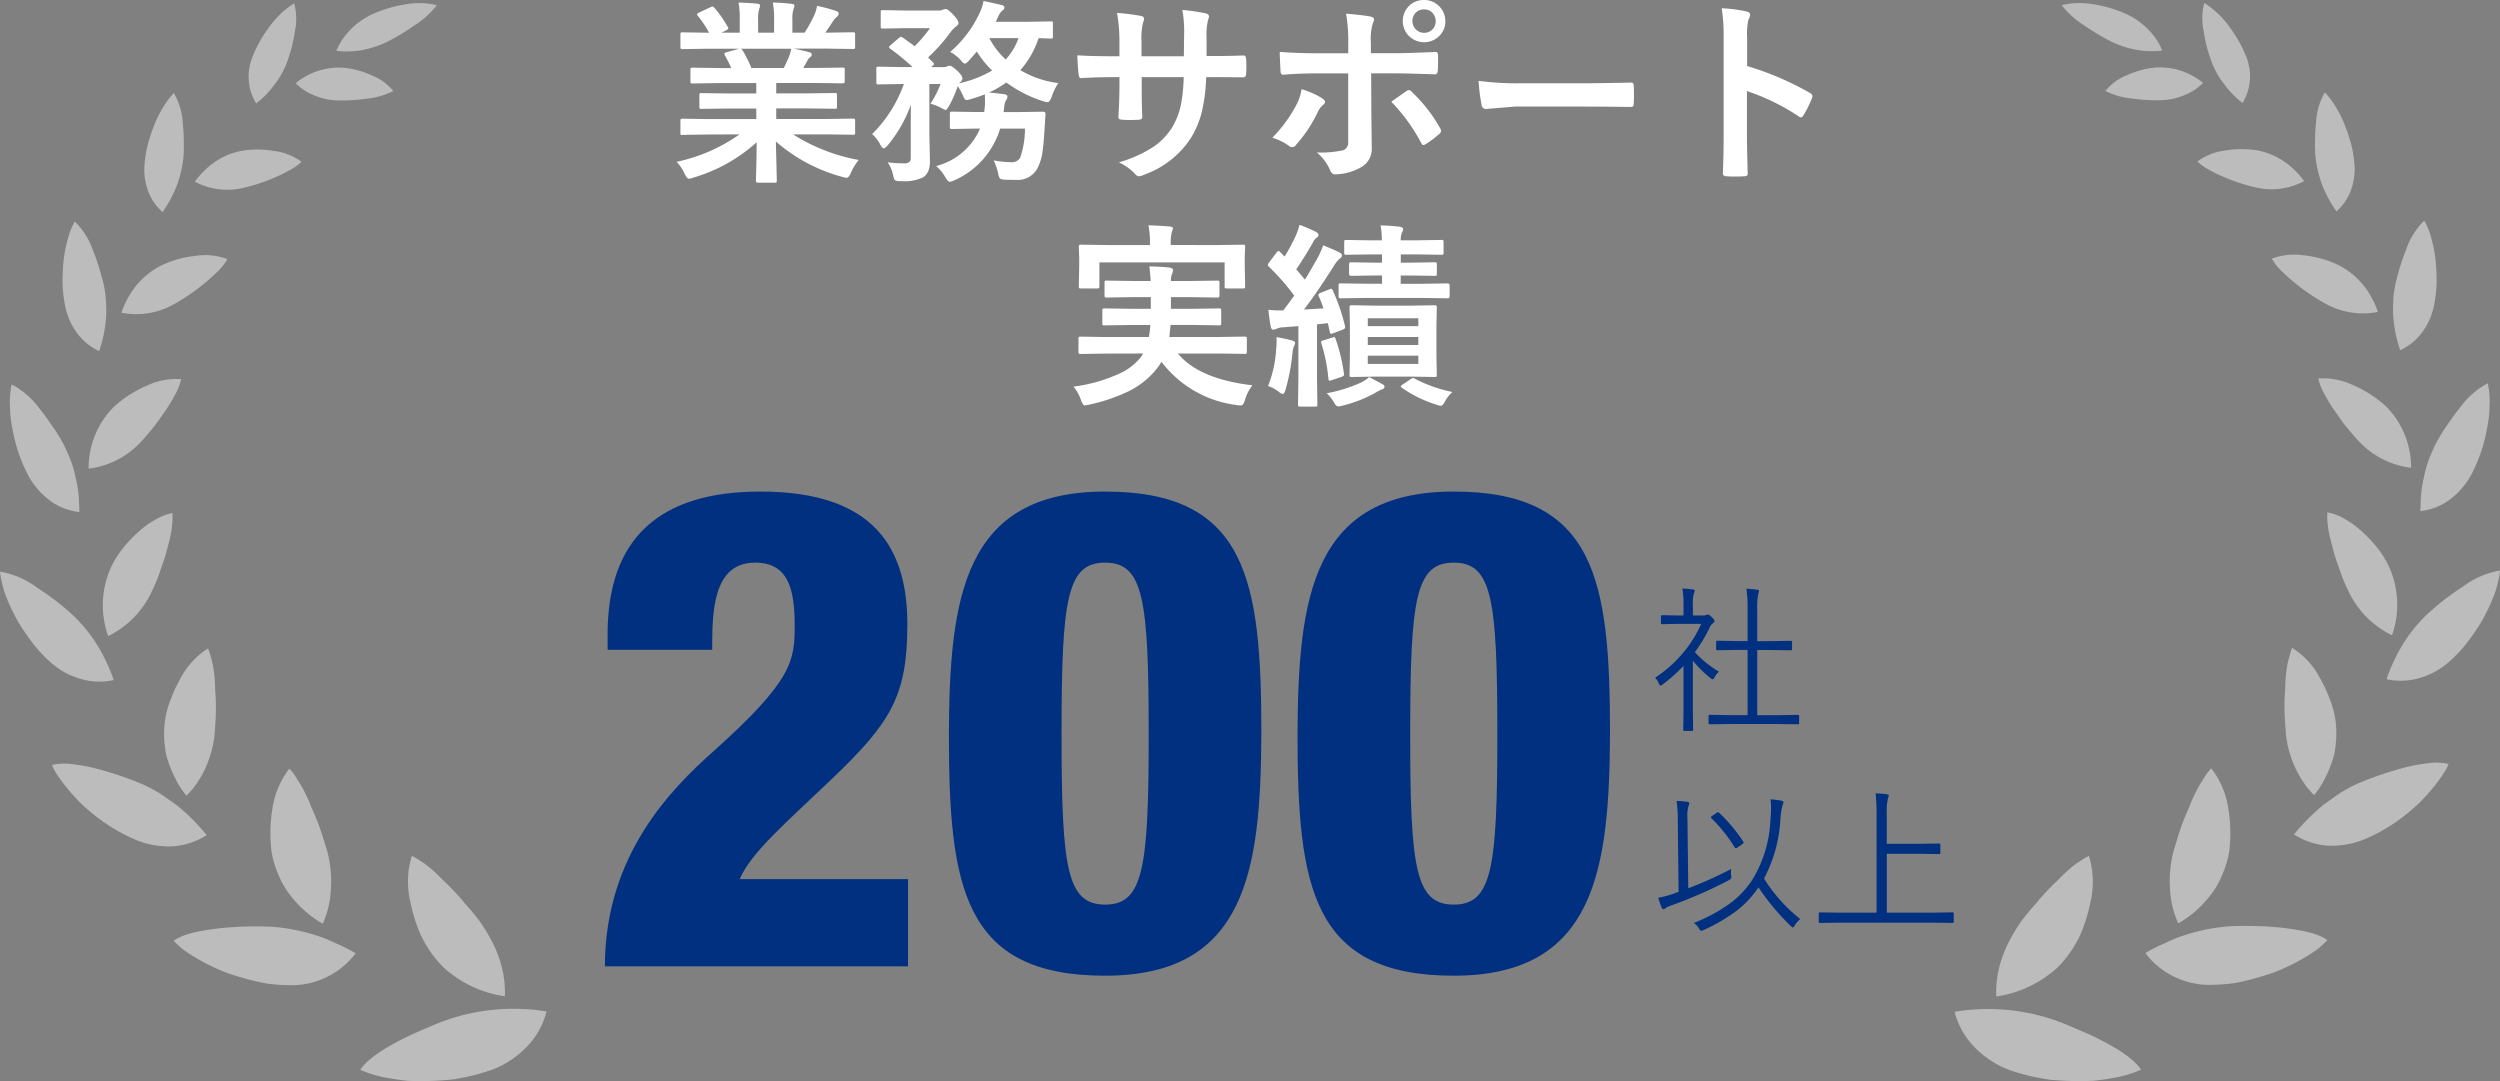 <svg xmlns="http://www.w3.org/2000/svg" xmlns:xlink="http://www.w3.org/1999/xlink" width="281.495" height="121.73" viewBox="0 0 281.495 121.73">
  <rect x="0" y="0" width="281.495" height="121.73" fill="#808080" stroke="none"/>
  <defs>
    <clipPath id="clip-path">
      <rect id="長方形_97" data-name="長方形 97" width="61.542" height="121.374" fill="none"/>
    </clipPath>
    <clipPath id="clip-path-2">
      <rect id="長方形_98" data-name="長方形 98" width="61.41" height="121.388" fill="none"/>
    </clipPath>
  </defs>
  <g id="業務サポート実績" transform="translate(0 0.342)">
    <g id="グループ_389" data-name="グループ 389" transform="translate(0 0.014)" opacity="0.47">
      <g id="グループ_388" data-name="グループ 388">
        <g id="グループ_387" data-name="グループ 387" clip-path="url(#clip-path)">
          <path id="パス_74" data-name="パス 74" d="M464.068,528.378a8.593,8.593,0,0,1,3.523.1,9.735,9.735,0,0,1-2.576,2.313,23.531,23.531,0,0,1-3.169,1.89,11.53,11.53,0,0,1-2.8.879,10.2,10.2,0,0,1-2.761.062,7.057,7.057,0,0,1,1.543-2.344,8.121,8.121,0,0,1,2.521-1.793,14.368,14.368,0,0,1,3.724-1.1" transform="translate(-418.407 -528.25)" fill="#fff"/>
          <path id="パス_75" data-name="パス 75" d="M449.678,534.434a5.814,5.814,0,0,0,.468,5.1,9.995,9.995,0,0,0,2.06-2.116,9.309,9.309,0,0,0,1.445-2.6,16.585,16.585,0,0,0,.86-3.421,6.7,6.7,0,0,0-.083-3.139,10.135,10.135,0,0,0-2.868,2.749,14.712,14.712,0,0,0-1.882,3.423" transform="translate(-421.304 -528.244)" fill="#fff"/>
          <path id="パス_76" data-name="パス 76" d="M460.983,536.882a8.545,8.545,0,0,0,3.056-.861,5.846,5.846,0,0,0-2.419-1.761,9.789,9.789,0,0,0-3.216-.868,7.621,7.621,0,0,0-5.362,1.748,6.131,6.131,0,0,0,2.024,1.343,7.432,7.432,0,0,0,2.573.588,19.075,19.075,0,0,0,3.343-.19" transform="translate(-419.752 -526.123)" fill="#fff"/>
          <path id="パス_77" data-name="パス 77" d="M441.025,543.478a6.771,6.771,0,0,0,.46,3.091,5.836,5.836,0,0,0,1.571,2.232,14.021,14.021,0,0,0,1.568-2.882,10.759,10.759,0,0,0,.488-1.584,10.951,10.951,0,0,0,.29-1.629,15.582,15.582,0,0,0,.048-1.88c-.007-.669-.042-1.369-.119-2.054a7.494,7.494,0,0,0-1-3.372,8.676,8.676,0,0,0-1.251,1.67c-.2.329-.386.674-.568,1.031s-.327.745-.474,1.124a18.666,18.666,0,0,0-.715,2.255,14.134,14.134,0,0,0-.3,2" transform="translate(-424.754 -525.279)" fill="#fff"/>
          <path id="パス_78" data-name="パス 78" d="M454.029,543.041a17.538,17.538,0,0,0,1.7-.836,5.54,5.54,0,0,0,1.3-.935,6.609,6.609,0,0,0-3.1-1.22,11.064,11.064,0,0,0-3.689,0,7.845,7.845,0,0,0-2.926,1.217,9.43,9.43,0,0,0-2.29,2.246,7.742,7.742,0,0,0,5.5.688,21.442,21.442,0,0,0,3.513-1.161" transform="translate(-423.085 -523.412)" fill="#fff"/>
          <path id="パス_79" data-name="パス 79" d="M434.814,555.232a7.482,7.482,0,0,0,1.454,3.127,6.363,6.363,0,0,0,2.358,1.854,15.075,15.075,0,0,0,.747-3.531,11.712,11.712,0,0,0,.024-1.824,11.274,11.274,0,0,0-.2-1.813c-.109-.6-.312-1.3-.515-2a22.151,22.151,0,0,0-.753-2.147,8.354,8.354,0,0,0-2.05-3.274,8.086,8.086,0,0,0-.841,2.159,14.5,14.5,0,0,0-.459,2.616,21.73,21.73,0,0,0-.065,2.623,15.543,15.543,0,0,0,.3,2.215" transform="translate(-427.454 -521.034)" fill="#fff"/>
          <path id="パス_80" data-name="パス 80" d="M448.51,551.489c.552-.453,1.066-.927,1.534-1.377a6.328,6.328,0,0,0,1.066-1.373,7.128,7.128,0,0,0-3.631-.361,11.683,11.683,0,0,0-3.892,1.117,8.7,8.7,0,0,0-3.691,3.656,9.123,9.123,0,0,0-.713,1.622,8.641,8.641,0,0,0,5.994-1,23.959,23.959,0,0,0,3.333-2.282" transform="translate(-425.51 -519.918)" fill="#fff"/>
          <path id="パス_81" data-name="パス 81" d="M432.487,569.036a8.741,8.741,0,0,0,2.553,2.784,6.943,6.943,0,0,0,3.093,1.13c0-.327-.013-.654-.034-.982s-.027-.657-.058-.985a14.151,14.151,0,0,0-.336-1.95,12.7,12.7,0,0,0-.548-1.9c-.116-.314-.245-.623-.388-.929s-.271-.606-.426-.9a18.894,18.894,0,0,0-1.18-1.928c-.47-.675-.943-1.36-1.472-2.007a9.127,9.127,0,0,0-3.183-2.787,9.73,9.73,0,0,0-.191,2.549c.017.468.039.949.106,1.439s.158.98.259,1.468a16.846,16.846,0,0,0,.8,2.781,15.962,15.962,0,0,0,1.009,2.222" transform="translate(-429.195 -515.651)" fill="#fff"/>
          <path id="パス_82" data-name="パス 82" d="M443.108,564.505c.232-.259.468-.541.7-.834.475-.585.894-1.226,1.356-1.861a18.134,18.134,0,0,0,1.148-1.9,6.265,6.265,0,0,0,.681-1.74,7.843,7.843,0,0,0-3.908.753,13.148,13.148,0,0,0-3.7,2.395,9.761,9.761,0,0,0-2.813,6.935,9.631,9.631,0,0,0,5.891-3.025c.211-.217.422-.461.644-.725" transform="translate(-426.594 -515.837)" fill="#fff"/>
          <path id="パス_83" data-name="パス 83" d="M435.166,583.631a9.248,9.248,0,0,0,1.758,1.246,8.93,8.93,0,0,0,1.849.722,7.483,7.483,0,0,0,3.558.079,20.032,20.032,0,0,0-1.812-3.867,17.086,17.086,0,0,0-2.709-3.363c-.55-.5-1.163-1.043-1.861-1.584s-1.462-1.08-2.225-1.57a9.625,9.625,0,0,0-4.2-1.82,11.973,11.973,0,0,0,.653,2.722,23.993,23.993,0,0,0,1.369,2.893,26.2,26.2,0,0,0,1.788,2.6,14.8,14.8,0,0,0,1.834,1.939" transform="translate(-429.523 -509.462)" fill="#fff"/>
          <path id="パス_84" data-name="パス 84" d="M444.117,575.464c.248-.751.559-1.563.764-2.354s.433-1.583.542-2.313a9.105,9.105,0,0,0,.119-1.987,6,6,0,0,0-1.852.7,10.213,10.213,0,0,0-.985.617c-.317.231-.633.484-.941.757a15.451,15.451,0,0,0-1.731,1.8,11.625,11.625,0,0,0-1.247,1.9,10.338,10.338,0,0,0-.484,8.085,10.507,10.507,0,0,0,4.971-5.154,17.833,17.833,0,0,0,.844-2.051" transform="translate(-426.123 -511.4)" fill="#fff"/>
          <path id="パス_85" data-name="パス 85" d="M443.075,597.32a9.671,9.671,0,0,0,4.352.722,8.121,8.121,0,0,0,3.65-1.246,22.632,22.632,0,0,0-3.24-3.264q-.457-.359-.945-.682c-.323-.221-.623-.45-.951-.657a14.78,14.78,0,0,0-2.059-1.113,38.041,38.041,0,0,0-5.27-1.789,19.014,19.014,0,0,0-2.753-.494,6.009,6.009,0,0,0-2.2.1c.088.207.184.42.3.633s.256.421.4.633c.286.426.61.859.962,1.294s.735.863,1.135,1.285a11.531,11.531,0,0,0,1.283,1.212,19.884,19.884,0,0,0,5.34,3.362" transform="translate(-427.805 -503.116)" fill="#fff"/>
          <path id="パス_86" data-name="パス 86" d="M448.406,586.772a23.455,23.455,0,0,0-.085-2.619,16.179,16.179,0,0,0-.222-2.534,8.824,8.824,0,0,0-.265-1.087,6.18,6.18,0,0,0-.306-.951,8.8,8.8,0,0,0-3.127,3.412,16.265,16.265,0,0,0-1.12,2.433,10.423,10.423,0,0,0-.617,2.377,11.064,11.064,0,0,0-.058,2.2q.04.556.13,1.111A5.72,5.72,0,0,0,443,592.2a14.2,14.2,0,0,0,.865,2.071,8.768,8.768,0,0,0,1.231,1.89,9.306,9.306,0,0,0,1.2-1.44,12.376,12.376,0,0,0,.939-1.684,12.076,12.076,0,0,0,1.039-3.9c.044-.675.116-1.508.136-2.37" transform="translate(-424.1 -506.924)" fill="#fff"/>
          <path id="パス_87" data-name="パス 87" d="M456.017,608.3a9.094,9.094,0,0,0,7.819-3.581,19.283,19.283,0,0,0-2.2-1.108,16.612,16.612,0,0,0-2.29-.92,21.778,21.778,0,0,0-4.9-.957,40.4,40.4,0,0,0-5.977.169c-2.116.261-4.04.609-5.127,1.411a11.5,11.5,0,0,0,1.158,1.052c.453.321.947.637,1.469.941a21.928,21.928,0,0,0,3.39,1.624,31.594,31.594,0,0,0,3.561,1.015c.282.062.559.117.828.168s.549.071.812.1c.525.052,1.015.082,1.461.089" transform="translate(-423.784 -497.737)" fill="#fff"/>
          <path id="パス_88" data-name="パス 88" d="M457.059,597.241c-.121-.413-.256-.842-.408-1.274-.294-.872-.675-1.727-1.042-2.586a16.537,16.537,0,0,0-1.162-2.412q-.161-.266-.327-.51c-.1-.173-.2-.338-.3-.494a5.444,5.444,0,0,0-.655-.819,9.663,9.663,0,0,0-1.916,4.585,16.806,16.806,0,0,0-.212,2.836c0,.471.027.934.067,1.379a7.425,7.425,0,0,0,.2,1.24,11.731,11.731,0,0,0,.773,2.219,9.176,9.176,0,0,0,1.234,2.042,12.122,12.122,0,0,0,3.619,3.155,10.677,10.677,0,0,0,.917-3.928,13.236,13.236,0,0,0-.432-4.3c-.094-.36-.222-.726-.347-1.134" transform="translate(-420.588 -502.951)" fill="#fff"/>
          <path id="パス_89" data-name="パス 89" d="M472.83,615.181a9.943,9.943,0,0,0,2.406-1.225,10.429,10.429,0,0,0,1.851-1.585,8.82,8.82,0,0,0,2.072-3.823,23.177,23.177,0,0,0-10.494.715,27.357,27.357,0,0,0-2.849,1.088c-1.011.429-2.045.871-3.046,1.387-1.993,1.019-3.829,2.208-4.59,3.386a13.657,13.657,0,0,0,3.417.971c.64.11,1.3.2,1.975.266.684.03,1.377.038,2.064.025s1.369-.047,2.03-.1c.331-.026.657-.057.977-.091s.641-.108.951-.166a22.753,22.753,0,0,0,3.237-.851" transform="translate(-417.618 -495.017)" fill="#fff"/>
          <path id="パス_90" data-name="パス 90" d="M468.431,601.493a27.736,27.736,0,0,0-2-2.194q-.261-.255-.527-.5l-.51-.516q-.511-.5-1.022-.918a9.188,9.188,0,0,0-1.013-.723,7.348,7.348,0,0,0-.951-.563,9.974,9.974,0,0,0-.15,5.265,18.165,18.165,0,0,0,.861,2.933,9.768,9.768,0,0,0,.606,1.321c.218.407.447.79.679,1.137a12.763,12.763,0,0,0,1.615,1.948,13.19,13.19,0,0,0,2.038,1.5,12.724,12.724,0,0,0,4.83,1.708,11.875,11.875,0,0,0-.65-4.3,13.145,13.145,0,0,0-.9-2.05,18.551,18.551,0,0,0-1.221-2,22.086,22.086,0,0,0-1.687-2.047" transform="translate(-416.038 -500.07)" fill="#fff"/>
        </g>
      </g>
    </g>
    <g id="グループ_392" data-name="グループ 392" transform="translate(220.084 0)" opacity="0.47">
      <g id="グループ_391" data-name="グループ 391">
        <g id="グループ_390" data-name="グループ 390" clip-path="url(#clip-path-2)">
          <path id="パス_91" data-name="パス 91" d="M587.867,528.374a8.6,8.6,0,0,0-3.523.1,9.717,9.717,0,0,0,2.583,2.307,23.618,23.618,0,0,0,3.173,1.883,11.589,11.589,0,0,0,2.807.869,10.181,10.181,0,0,0,2.762.055,7.042,7.042,0,0,0-1.55-2.34,8.12,8.12,0,0,0-2.525-1.787,14.42,14.42,0,0,0-3.727-1.093" transform="translate(-572.289 -528.237)" fill="#fff"/>
          <path id="パス_92" data-name="パス 92" d="M598.629,530.976a10.149,10.149,0,0,0-2.873-2.74,6.7,6.7,0,0,0-.076,3.139,16.5,16.5,0,0,0,.87,3.418A9.315,9.315,0,0,0,598,537.388a10.081,10.081,0,0,0,2.065,2.11,5.816,5.816,0,0,0,.456-5.1,14.771,14.771,0,0,0-1.893-3.418" transform="translate(-567.639 -528.242)" fill="#fff"/>
          <path id="パス_93" data-name="パス 93" d="M594.225,537.053a7.433,7.433,0,0,0,2.572-.593,6.166,6.166,0,0,0,2.02-1.349,7.6,7.6,0,0,0-5.366-1.733,9.769,9.769,0,0,0-3.215.875,5.855,5.855,0,0,0-2.414,1.766,8.543,8.543,0,0,0,3.058.853,18.982,18.982,0,0,0,3.345.18" transform="translate(-570.843 -526.116)" fill="#fff"/>
          <path id="パス_94" data-name="パス 94" d="M608.627,541.42a18.687,18.687,0,0,0-.721-2.253c-.149-.379-.3-.762-.479-1.122s-.372-.7-.57-1.029a8.55,8.55,0,0,0-1.255-1.665,7.474,7.474,0,0,0-.986,3.372,20.2,20.2,0,0,0-.113,2.055,15.213,15.213,0,0,0,.054,1.878,13.494,13.494,0,0,0,.786,3.212,14.031,14.031,0,0,0,1.575,2.878,5.846,5.846,0,0,0,1.566-2.237,6.807,6.807,0,0,0,.453-3.093,14.306,14.306,0,0,0-.309-2" transform="translate(-563.917 -525.286)" fill="#fff"/>
          <path id="パス_95" data-name="パス 95" d="M601.664,544.163a7.737,7.737,0,0,0,5.495-.7,9.464,9.464,0,0,0-2.3-2.241,7.864,7.864,0,0,0-2.927-1.21,11.079,11.079,0,0,0-3.688.009,6.621,6.621,0,0,0-3.1,1.229,5.547,5.547,0,0,0,1.3.933,17.258,17.258,0,0,0,1.7.832,21.509,21.509,0,0,0,3.516,1.151" transform="translate(-567.801 -523.413)" fill="#fff"/>
          <path id="パス_96" data-name="パス 96" d="M615.6,552.94a21.81,21.81,0,0,0-.074-2.624,14.467,14.467,0,0,0-.464-2.613,8.111,8.111,0,0,0-.846-2.156,8.327,8.327,0,0,0-2.041,3.28,21.86,21.86,0,0,0-.748,2.148c-.2.7-.4,1.4-.51,2a11.2,11.2,0,0,0-.191,1.815,11.872,11.872,0,0,0,.028,1.823,15.162,15.162,0,0,0,.757,3.529,6.326,6.326,0,0,0,2.353-1.859,7.5,7.5,0,0,0,1.446-3.132,15.626,15.626,0,0,0,.29-2.215" transform="translate(-561.339 -521.05)" fill="#fff"/>
          <path id="パス_97" data-name="パス 97" d="M607.008,553.716a8.653,8.653,0,0,0,6,.988,8.982,8.982,0,0,0-.718-1.622,8.371,8.371,0,0,0-.987-1.467,8.5,8.5,0,0,0-2.715-2.18,11.715,11.715,0,0,0-3.9-1.1,7.139,7.139,0,0,0-3.631.37,6.388,6.388,0,0,0,1.072,1.37c.47.449.984.921,1.537,1.373a23.767,23.767,0,0,0,3.339,2.273" transform="translate(-565.344 -519.922)" fill="#fff"/>
          <path id="パス_98" data-name="パス 98" d="M619.524,566.729a16.812,16.812,0,0,0,.787-2.783c.1-.487.187-.981.256-1.469s.085-.97.1-1.437a9.8,9.8,0,0,0-.2-2.552,9.148,9.148,0,0,0-3.175,2.8c-.529.648-1,1.335-1.468,2.011a18.8,18.8,0,0,0-1.175,1.93c-.156.3-.292.6-.424.9s-.271.616-.385.929a12.718,12.718,0,0,0-.542,1.907,13.893,13.893,0,0,0-.33,1.95c-.031.328-.05.657-.057.985s-.033.655-.03.984a6.938,6.938,0,0,0,3.088-1.139,8.743,8.743,0,0,0,2.547-2.79,15.893,15.893,0,0,0,1-2.227" transform="translate(-560.431 -515.674)" fill="#fff"/>
          <path id="パス_99" data-name="パス 99" d="M609.308,565.168a9.62,9.62,0,0,0,5.9,3.007,9.759,9.759,0,0,0-2.831-6.925,13.1,13.1,0,0,0-3.709-2.386,7.848,7.848,0,0,0-3.909-.745,6.232,6.232,0,0,0,.687,1.738,17.922,17.922,0,0,0,1.152,1.9c.463.633.883,1.273,1.362,1.857.233.292.47.572.7.832s.434.505.646.722" transform="translate(-563.808 -515.845)" fill="#fff"/>
          <path id="パス_100" data-name="パス 100" d="M619.175,581.613a25.74,25.74,0,0,0,1.781-2.607,23.959,23.959,0,0,0,1.363-2.9,12.028,12.028,0,0,0,.644-2.723,9.615,9.615,0,0,0-4.2,1.83c-.761.493-1.529,1.033-2.221,1.576s-1.308,1.091-1.855,1.591a17.055,17.055,0,0,0-2.7,3.37,19.963,19.963,0,0,0-1.8,3.871,7.5,7.5,0,0,0,3.558-.089,8.855,8.855,0,0,0,1.846-.728,9.151,9.151,0,0,0,1.755-1.248,14.877,14.877,0,0,0,1.829-1.945" transform="translate(-561.553 -509.485)" fill="#fff"/>
          <path id="パス_101" data-name="パス 101" d="M607.777,577.456a10.5,10.5,0,0,0,4.985,5.14,10.333,10.333,0,0,0-.507-8.082,11.492,11.492,0,0,0-1.251-1.9,15.336,15.336,0,0,0-1.735-1.8,12.035,12.035,0,0,0-.944-.756,10.361,10.361,0,0,0-.985-.616,6.03,6.03,0,0,0-1.855-.69,9.178,9.178,0,0,0,.125,1.987c.112.729.351,1.52.549,2.311s.521,1.6.771,2.351a17.421,17.421,0,0,0,.848,2.049" transform="translate(-563.513 -511.408)" fill="#fff"/>
          <path id="パス_102" data-name="パス 102" d="M616.162,593.889a11.454,11.454,0,0,0,1.279-1.214c.4-.422.78-.855,1.131-1.29s.675-.867.961-1.3c.142-.214.275-.423.4-.633s.208-.426.294-.634a6.014,6.014,0,0,0-2.2-.1,19.235,19.235,0,0,0-2.753.5,38.632,38.632,0,0,0-5.264,1.8,14.931,14.931,0,0,0-2.056,1.118c-.328.207-.627.44-.95.66s-.64.447-.944.687a22.769,22.769,0,0,0-3.231,3.272A8.154,8.154,0,0,0,606.481,598a9.675,9.675,0,0,0,4.351-.734,19.882,19.882,0,0,0,5.33-3.377" transform="translate(-564.611 -503.134)" fill="#fff"/>
          <path id="パス_103" data-name="パス 103" d="M602.215,589.1a12.092,12.092,0,0,0,1.049,3.895,12.4,12.4,0,0,0,.944,1.682,9.239,9.239,0,0,0,1.2,1.437,8.824,8.824,0,0,0,1.227-1.893,14.165,14.165,0,0,0,.858-2.075,5.81,5.81,0,0,0,.262-1.086q.087-.556.126-1.112a11.063,11.063,0,0,0-.062-2.2,10.451,10.451,0,0,0-.624-2.376,16.386,16.386,0,0,0-1.127-2.429,8.793,8.793,0,0,0-3.135-3.406,6.207,6.207,0,0,0-.3.953,8.535,8.535,0,0,0-.26,1.088,15.971,15.971,0,0,0-.216,2.533,23.8,23.8,0,0,0-.078,2.619c.023.862.1,1.693.143,2.368" transform="translate(-564.927 -506.93)" fill="#fff"/>
          <path id="パス_104" data-name="パス 104" d="M600.288,608.182c.262-.027.534-.059.811-.1s.546-.109.83-.171a31.644,31.644,0,0,0,3.557-1.025,21.863,21.863,0,0,0,3.386-1.632c.523-.306,1.015-.623,1.466-.947a11.324,11.324,0,0,0,1.155-1.053c-1.088-.8-3.014-1.142-5.129-1.4a40.465,40.465,0,0,0-5.979-.154,21.708,21.708,0,0,0-4.9.972,16.388,16.388,0,0,0-2.289.924,19.53,19.53,0,0,0-2.2,1.113,9.091,9.091,0,0,0,7.829,3.563c.446-.009.936-.04,1.461-.094" transform="translate(-569.524 -497.738)" fill="#fff"/>
          <path id="パス_105" data-name="パス 105" d="M593.392,598.358a13.273,13.273,0,0,0-.421,4.3,10.68,10.68,0,0,0,.929,3.925,12.118,12.118,0,0,0,3.611-3.164,9.252,9.252,0,0,0,1.229-2.047,11.728,11.728,0,0,0,.767-2.222,7.457,7.457,0,0,0,.191-1.24c.04-.445.061-.909.064-1.379a16.9,16.9,0,0,0-.219-2.836,9.67,9.67,0,0,0-1.929-4.579,5.539,5.539,0,0,0-.654.821c-.1.156-.2.321-.3.5s-.219.333-.326.51a16.5,16.5,0,0,0-1.156,2.416c-.365.859-.743,1.716-1.035,2.589-.15.431-.286.86-.4,1.273s-.251.776-.344,1.135" transform="translate(-568.716 -502.949)" fill="#fff"/>
          <path id="パス_106" data-name="パス 106" d="M585.415,616.035c.31.058.627.116.951.163s.646.064.977.089c.661.049,1.342.081,2.029.092s1.381,0,2.064-.03c.673-.068,1.335-.16,1.973-.273a13.6,13.6,0,0,0,3.415-.978c-.766-1.175-2.6-2.36-4.6-3.374-1-.514-2.037-.951-3.048-1.379a27.677,27.677,0,0,0-2.854-1.081,23.207,23.207,0,0,0-10.494-.687,8.78,8.78,0,0,0,2.082,3.817,10.216,10.216,0,0,0,1.854,1.581,9.979,9.979,0,0,0,2.41,1.217,22.553,22.553,0,0,0,3.24.842" transform="translate(-575.826 -494.995)" fill="#fff"/>
          <path id="パス_107" data-name="パス 107" d="M581.89,603.556a18.886,18.886,0,0,0-1.219,2.007,13.343,13.343,0,0,0-.89,2.053,11.862,11.862,0,0,0-.637,4.3,12.735,12.735,0,0,0,4.824-1.721,13.138,13.138,0,0,0,2.034-1.5,12.685,12.685,0,0,0,1.609-1.953c.232-.347.46-.729.678-1.136a10.192,10.192,0,0,0,.6-1.322,18.453,18.453,0,0,0,.851-2.937,9.957,9.957,0,0,0-.164-5.264,7.3,7.3,0,0,0-.95.566,9.162,9.162,0,0,0-1.011.726c-.34.276-.681.586-1.021.922-.167.171-.337.344-.508.517s-.351.329-.525.5a27.212,27.212,0,0,0-2,2.2,22.47,22.47,0,0,0-1.68,2.048" transform="translate(-574.454 -500.057)" fill="#fff"/>
        </g>
      </g>
    </g>
    <g id="グループ_414" data-name="グループ 414" transform="translate(76.191 -0.342)">
      <path id="パス_108" data-name="パス 108" d="M483.31,547.876l-2.807.043a.189.189,0,0,1-.261-.238v-1.324a.367.367,0,0,1,.043-.227.416.416,0,0,1,.218-.035l2.807.045h5.475v-1.19h-3.122l-3.069.04c-.115,0-.181-.013-.195-.04a.549.549,0,0,1-.022-.207v-1.27c0-.128.01-.206.033-.227s.082-.031.183-.031l3.069.04h3.122v-1.171h-4.174l-2.97.045c-.13,0-.2-.015-.228-.045s-.042-.078-.042-.171V540.6c0-.125.017-.2.053-.217a.437.437,0,0,1,.216-.033l2.97.043h1.355a14.443,14.443,0,0,0-.7-1.4.507.507,0,0,1-.075-.2c0-.065.075-.123.226-.175l1.442-.4H483.31l-2.807.042a.374.374,0,0,1-.228-.042.379.379,0,0,1-.033-.2v-1.377a.39.39,0,0,1,.043-.236.419.419,0,0,1,.218-.033l2.807.043h.152a11.191,11.191,0,0,0-1.269-1.908.255.255,0,0,1-.075-.151c0-.065.086-.142.26-.228l1.281-.6a.564.564,0,0,1,.2-.065c.065,0,.138.05.217.15a12.909,12.909,0,0,1,1.5,2.159.441.441,0,0,1,.065.162c0,.052-.083.125-.25.216l-.531.261h2.06v-1.463a10.3,10.3,0,0,0-.13-1.93q1.344.042,2.146.132c.181.02.271.085.271.195a1.577,1.577,0,0,1-.087.38,3.744,3.744,0,0,0-.13,1.224v1.463h1.8v-1.442a9.708,9.708,0,0,0-.141-1.951,19.314,19.314,0,0,1,2.135.151c.2.02.293.088.293.2a1.071,1.071,0,0,1-.087.35,3.5,3.5,0,0,0-.14,1.224v1.463h1.377a16.142,16.142,0,0,0,1.019-1.823,4.4,4.4,0,0,0,.38-1.192,16.9,16.9,0,0,1,2.146.576c.195.065.291.158.291.283a.512.512,0,0,1-.217.378,2.277,2.277,0,0,0-.38.423c-.186.295-.491.749-.909,1.355h.315l2.8-.043c.117,0,.185.017.207.053a.435.435,0,0,1,.032.216v1.377c0,.116-.013.187-.043.206a.373.373,0,0,1-.195.032l-2.8-.042h-3.893c.615.113,1.2.248,1.757.4.195.051.293.143.293.271a.369.369,0,0,1-.25.326,2.139,2.139,0,0,0-.3.464l-.4.716h1.444l2.969-.043c.123,0,.195.017.218.043a.41.41,0,0,1,.032.207v1.312c0,.145-.083.216-.25.216l-2.969-.045H491.03v1.171h3.533l3.059-.04c.123,0,.195.016.216.051a.413.413,0,0,1,.032.206v1.27a.359.359,0,0,1-.037.21c-.026.027-.1.036-.211.036l-3.059-.04H491.03v1.19h5.844l2.8-.045c.117,0,.185.02.207.057a.4.4,0,0,1,.032.205v1.324a.336.336,0,0,1-.037.2.354.354,0,0,1-.2.036l-2.8-.043h-3.958a20.756,20.756,0,0,0,7.395,2.882,6.219,6.219,0,0,0-.868,1.432c-.16.385-.323.575-.488.575a3.07,3.07,0,0,1-.511-.108,18.723,18.723,0,0,1-7.458-3.98l.108,4.393a.353.353,0,0,1-.043.216.379.379,0,0,1-.2.031H488.97c-.152,0-.228-.081-.228-.248,0-.072.007-.3.021-.694q.055-1.788.065-3.61a18.338,18.338,0,0,1-7.123,3.978,1.861,1.861,0,0,1-.508.13c-.145,0-.308-.19-.488-.572a4.958,4.958,0,0,0-.891-1.335,19.126,19.126,0,0,0,7.08-3.089Zm9.161-8.772a5.072,5.072,0,0,0,.248-.888h-5.658a.638.638,0,0,1,.173.174,14.673,14.673,0,0,1,1,2h3.643c.195-.374.393-.806.6-1.29" transform="translate(-479.819 -532.731)" fill="#fff"/>
      <path id="パス_109" data-name="パス 109" d="M510.249,547.283h-2.8A9.312,9.312,0,0,1,502.3,553.1a2.084,2.084,0,0,1-.531.175c-.123,0-.286-.17-.488-.509a4.487,4.487,0,0,0-1.041-1.267,7.358,7.358,0,0,0,4.943-4.22h-.37l-2.752.045c-.132,0-.21-.015-.24-.045a.364.364,0,0,1-.033-.193v-1.452c0-.125.02-.2.055-.23a.449.449,0,0,1,.218-.031l2.752.041h.836a7.984,7.984,0,0,0,.087-.867c.007-.092.01-.193.01-.3q0-.23-.022-.824a16.462,16.462,0,0,1-1.713.575,1.659,1.659,0,0,1-.356.065c-.131,0-.258-.155-.379-.466a6.855,6.855,0,0,0-.6-1.1,13.617,13.617,0,0,1-.976,2.224c-.188.312-.315.465-.38.465a1.442,1.442,0,0,1-.4-.172,5.477,5.477,0,0,0-1.312-.533,12.931,12.931,0,0,0,1.137-2.223h-1.267v5.778l.065,2.8a3.323,3.323,0,0,1-.163,1.182,1.81,1.81,0,0,1-.553.724,4.884,4.884,0,0,1-2.624.446,1.045,1.045,0,0,1-.618-.11,1.746,1.746,0,0,1-.195-.584,4,4,0,0,0-.608-1.42,13.119,13.119,0,0,0,1.823.118.891.891,0,0,0,.649-.175.688.688,0,0,0,.13-.476v-3.9c0-.919.007-1.607.022-2.073a15.237,15.237,0,0,1-2.6,4.577c-.21.24-.366.356-.466.356-.117,0-.246-.142-.391-.423a4.106,4.106,0,0,0-.911-1.182,15.034,15.034,0,0,0,3.568-5.636h-.24l-2.624.045c-.115,0-.183-.017-.2-.045a.5.5,0,0,1-.033-.226v-1.464a.381.381,0,0,1,.043-.23.4.4,0,0,1,.195-.031l2.624.045h1.216a25.755,25.755,0,0,0-2.506-2.062c-.1-.078-.152-.142-.152-.185,0-.028.058-.1.173-.216l.911-.781a.491.491,0,0,1,.271-.163.439.439,0,0,1,.216.1l1.334.956a16.868,16.868,0,0,0,1.713-2.029h-2.841l-2.473.045c-.115,0-.183-.015-.2-.045a.366.366,0,0,1-.033-.193v-1.607c0-.115.015-.183.043-.2a.379.379,0,0,1,.195-.032l2.473.043h3.838a.969.969,0,0,0,.445-.088,1.123,1.123,0,0,1,.313-.085c.168,0,.449.21.847.628s.6.731.6.954c0,.145-.1.281-.315.411a3.938,3.938,0,0,0-.618.674,19.511,19.511,0,0,1-2.482,2.786c.035.042.093.1.173.183.165.173.293.3.38.38a.3.3,0,0,1,.108.173c0,.058-.065.14-.195.25l-.141.11h1.4a.913.913,0,0,0,.423-.09.741.741,0,0,1,.293-.065q.237,0,.779.513c.426.388.641.693.641.909a.551.551,0,0,1-.218.4.47.47,0,0,0-.161.152,12.732,12.732,0,0,0,3.728-1.44,10.962,10.962,0,0,1-1.723-2.136l-.932,1.062c-.173.193-.315.293-.423.293s-.226-.1-.38-.293a4.606,4.606,0,0,0-1.267-1.021,12.938,12.938,0,0,0,3.264-4.281,5.534,5.534,0,0,0,.488-1.444q.682.12,2.038.446c.21.041.315.138.315.282a.422.422,0,0,1-.218.336,1.548,1.548,0,0,0-.445.618c-.022.048-.08.168-.173.358a2.005,2.005,0,0,1-.141.292h3.773l2.429-.044c.115,0,.185.017.2.044a.354.354,0,0,1,.033.2v1.442c0,.122-.015.193-.043.216a.378.378,0,0,1-.195.032l-.433-.01c-.289-.013-.6-.025-.944-.034a10.065,10.065,0,0,1-2.05,3.6A10.91,10.91,0,0,0,514,542.155a5.83,5.83,0,0,0-.748,1.552c-.158.4-.308.6-.445.6a2.46,2.46,0,0,1-.488-.1,14.321,14.321,0,0,1-4.174-2.115,11.6,11.6,0,0,1-1.951,1.127c.454.035,1.016.1,1.68.183.268.045.4.13.4.261a.824.824,0,0,1-.173.446,2.157,2.157,0,0,0-.206.911l-.065.4h1.648l2.819-.041c.173,0,.26.093.26.281l-.087,1.353q-.12,2.031-.25,2.874a5.668,5.668,0,0,1-.476,1.659,2.49,2.49,0,0,1-2.494,1.508c-.534,0-.957-.009-1.267-.022s-.51-.073-.576-.155a1.84,1.84,0,0,1-.2-.626,6.768,6.768,0,0,0-.488-1.389,11.816,11.816,0,0,0,1.908.2,1.121,1.121,0,0,0,1.062-.466,9.976,9.976,0,0,0,.554-3.309m-.728-10.19h-3.285a8.854,8.854,0,0,0,1.843,2.4,6.955,6.955,0,0,0,1.442-2.4" transform="translate(-471.025 -532.801)" fill="#fff"/>
      <path id="パス_110" data-name="パス 110" d="M521.471,538.711h.781q1.821,0,3.35-.063h.055c.15,0,.238.116.26.356.022.281.032.571.032.866s-.01.6-.032.879c-.021.238-.12.358-.293.358h-.087l-3.2-.022h-.911a19.543,19.543,0,0,1-.553,4.155,10.76,10.76,0,0,1-1.16,2.686,10.429,10.429,0,0,1-5.237,4.131,2.121,2.121,0,0,1-.628.2.658.658,0,0,1-.413-.25,5.852,5.852,0,0,0-1.843-1.322,14.447,14.447,0,0,0,3.936-1.78,7.353,7.353,0,0,0,2.06-2.158,8.184,8.184,0,0,0,.987-2.524,18.21,18.21,0,0,0,.315-3.134h-4.727v.8q0,2.505.065,3.677.02.282-.38.315c-.283.022-.6.031-.944.031s-.667-.01-.964-.031c-.268-.022-.4-.11-.4-.26v-.055q.118-1.886.118-3.631v-.846h-.671q-1.931,0-3.665.108c-.152,0-.238-.141-.26-.421-.043-.233-.093-.947-.152-2.148q1.549.107,4.076.108h.671v-1.614a18.9,18.9,0,0,0-.27-3.265,22.477,22.477,0,0,1,2.711.346c.223.045.335.15.335.316a1.637,1.637,0,0,1-.13.465,7.98,7.98,0,0,0-.162,2.138v1.614h4.769l.023-2.18q.01-.149.01-.454a13.189,13.189,0,0,0-.206-2.579,19.754,19.754,0,0,1,2.6.38c.268.057.4.173.4.346a1.067,1.067,0,0,1-.1.4,7.037,7.037,0,0,0-.173,1.952Z" transform="translate(-461.801 -532.402)" fill="#fff"/>
      <path id="パス_111" data-name="パス 111" d="M523.388,542.887a9.517,9.517,0,0,1,2.308,1.019c.224.153.338.293.338.423,0,.108-.085.228-.25.358a2.305,2.305,0,0,0-.553.747,15.341,15.341,0,0,1-2.461,3.718.5.5,0,0,1-.781.13,6.568,6.568,0,0,0-1.887-.931,15.487,15.487,0,0,0,2.688-3.665,5.321,5.321,0,0,0,.6-1.8m5.257-4.043V537.8a17.951,17.951,0,0,0-.248-3.415q1.9.165,2.754.325c.266.06.4.172.4.338a.939.939,0,0,1-.131.4,6.251,6.251,0,0,0-.227,2.221v1.172h2.731q1.269,0,4.533-.141h.043c.167,0,.25.118.25.358q.01.4.01.714c0,.369-.01.709-.032,1.021-.028.295-.133.436-.315.423q-3.459-.11-4.574-.11h-2.614l.022,4.489.043,3.859a2.363,2.363,0,0,1-1.312,2.288,6.046,6.046,0,0,1-2.839.736c-.231,0-.409-.155-.533-.466a5.434,5.434,0,0,0-1.5-2,11.5,11.5,0,0,0,3.024-.26.953.953,0,0,0,.51-.976v-7.666h-3.49q-2.016,0-3.838.151c-.195,0-.293-.148-.293-.445-.056-1.061-.087-1.77-.087-2.125q1.973.153,4.174.153Zm4.847,5.463q.315-.227.932-.661c.34-.24.593-.414.759-.533a.473.473,0,0,1,.281-.118.443.443,0,0,1,.337.206,16.918,16.918,0,0,1,3.177,4.064.686.686,0,0,1,.118.326.5.5,0,0,1-.226.358,10.933,10.933,0,0,1-1.485,1.117.679.679,0,0,1-.283.118c-.08,0-.155-.068-.228-.206a20.076,20.076,0,0,0-3.382-4.672m3.687-11.459a2.384,2.384,0,0,1,2.4,2.384,2.264,2.264,0,0,1-.793,1.767,2.418,2.418,0,0,1-3.382-.173,2.4,2.4,0,0,1,.173-3.392,2.355,2.355,0,0,1,1.605-.586m0,1.063a1.267,1.267,0,0,0-.988.423,1.312,1.312,0,0,0-.325.9,1.327,1.327,0,0,0,2.3.889,1.382,1.382,0,0,0-.1-1.886,1.273,1.273,0,0,0-.889-.325" transform="translate(-453.028 -532.848)" fill="#fff"/>
      <path id="パス_112" data-name="パス 112" d="M534.05,538.317a32.872,32.872,0,0,0,4.792.271H546q1.051,0,2.711-.032c1.409-.023,2.208-.036,2.4-.045h.109c.195,0,.293.107.293.315.022.339.032.691.032,1.05s-.01.7-.032,1.041c0,.225-.1.338-.315.338H551.1q-3.329-.045-4.955-.045h-7.989l-3.264.272a.487.487,0,0,1-.509-.466,20.961,20.961,0,0,1-.336-2.7" transform="translate(-443.753 -529.211)" fill="#fff"/>
      <path id="パス_113" data-name="パス 113" d="M553.352,539.912a33.339,33.339,0,0,1,7.058,3.023c.2.1.293.228.293.381a.546.546,0,0,1-.043.195,12.634,12.634,0,0,1-.956,1.93c-.094.166-.192.25-.292.25a.365.365,0,0,1-.25-.11,24.571,24.571,0,0,0-5.833-2.851v4.912q0,1.214.087,4.347v.065c0,.18-.135.27-.4.27-.331.023-.661.033-.986.033s-.661-.01-.987-.033c-.281,0-.423-.112-.423-.335q.088-2.145.087-4.369V536.691a20.039,20.039,0,0,0-.216-3.283,15.667,15.667,0,0,1,2.776.358c.281.058.423.184.423.378a1.156,1.156,0,0,1-.185.512,7.325,7.325,0,0,0-.152,2.081Z" transform="translate(-432.819 -532.476)" fill="#fff"/>
      <path id="パス_114" data-name="パス 114" d="M510.322,562.526l-2.86.043a.345.345,0,0,1-.218-.043.371.371,0,0,1-.032-.195v-1.452c0-.125.015-.2.043-.228a.408.408,0,0,1,.206-.033l2.86.045h4.814a9.342,9.342,0,0,0,.165-1.357h-2.138l-3.014.045c-.123,0-.195-.015-.217-.045a.369.369,0,0,1-.033-.195V557.7a.368.368,0,0,1,.045-.226.374.374,0,0,1,.2-.033l3.014.043h2.2v-1.312h-2.051l-2.927.045c-.115,0-.183-.018-.2-.053a.419.419,0,0,1-.033-.207v-1.379c0-.13.013-.21.043-.236s.087-.033.195-.033l2.927.043h2.03c-.015-.361-.065-.911-.143-1.648q1.636.054,2.264.14c.268.045.4.138.4.283a1.324,1.324,0,0,1-.13.468,2.006,2.006,0,0,0-.11.757h2.288l2.906-.043c.13,0,.207.016.228.053a.34.34,0,0,1,.043.216v1.379c0,.123-.019.2-.055.227a.434.434,0,0,1-.217.033l-2.906-.045h-2.288v1.312h2.4l2.992-.043c.13,0,.21.02.238.055a.37.37,0,0,1,.033.2v1.41c0,.115-.018.185-.051.207a.454.454,0,0,1-.22.033l-2.992-.045h-2.439c-.007.1-.055.553-.138,1.357h5.592l2.874-.045c.122,0,.2.018.227.055a.379.379,0,0,1,.033.206v1.452a.322.322,0,0,1-.038.2.4.4,0,0,1-.221.036l-2.874-.043H518.4q2.407,2.885,8.4,3.578a4.812,4.812,0,0,0-.846,1.668q-.175.6-.443.6a2.4,2.4,0,0,1-.49-.045,12.554,12.554,0,0,1-8.465-4.867,6.18,6.18,0,0,1-.533.781,9.249,9.249,0,0,1-3.3,2.6,20.3,20.3,0,0,1-4.293,1.442c-.3.057-.466.087-.51.087-.146,0-.285-.2-.423-.6a4.624,4.624,0,0,0-.846-1.517,17.547,17.547,0,0,0,5.062-1.419,6.466,6.466,0,0,0,2.583-1.976l.193-.335Zm12.48-12.22,2.937-.04c.117,0,.185.014.205.04a.419.419,0,0,1,.033.207l-.044,1.107v.932l.044,2.4c0,.115-.014.183-.044.207a.379.379,0,0,1-.195.033h-1.821c-.122,0-.2-.015-.217-.045a.356.356,0,0,1-.032-.195v-2.689h-14.1v2.689c0,.115-.02.183-.055.207a.438.438,0,0,1-.217.033H507.5c-.125,0-.2-.015-.218-.045a.374.374,0,0,1-.031-.195l.043-2.4v-.758l-.043-1.282c0-.122.015-.193.043-.215a.389.389,0,0,1,.206-.032l2.925.04h4.836V550.2a9.874,9.874,0,0,0-.173-2.115c.854.023,1.652.067,2.4.132.237.022.356.09.356.2a1.939,1.939,0,0,1-.131.446,4.937,4.937,0,0,0-.108,1.332v.107Z" transform="translate(-461.969 -522.714)" fill="#fff"/>
      <path id="パス_115" data-name="パス 115" d="M526.747,555.306a.666.666,0,0,1,.2-.057c.055,0,.112.063.16.187a21.615,21.615,0,0,1,1.379,4.021.786.786,0,0,1,.01.13c0,.117-.092.206-.281.273l-1.062.4a1.06,1.06,0,0,1-.24.065c-.07,0-.118-.075-.14-.22l-.216-.984-1.225.14v6.1l.043,2.906a.345.345,0,0,1-.043.217.4.4,0,0,1-.2.033h-1.7c-.117,0-.185-.017-.207-.045a.4.4,0,0,1-.031-.2l.043-2.906v-5.909l-1.67.13a2.083,2.083,0,0,0-.836.186.837.837,0,0,1-.335.087c-.13,0-.221-.12-.272-.358-.117-.6-.2-1.23-.261-1.888a11.721,11.721,0,0,0,1.27.077c.113,0,.251,0,.411-.012q.425-.551,1.224-1.658a25.148,25.148,0,0,0-2.862-3.263.34.34,0,0,1-.108-.206.928.928,0,0,1,.152-.281l.824-1.094c.1-.123.178-.185.23-.185s.1.042.173.12l.508.509a20.836,20.836,0,0,0,1.279-2.4,7.086,7.086,0,0,0,.4-1.17,16.94,16.94,0,0,1,1.843.791c.195.11.291.228.291.358a.339.339,0,0,1-.195.291,1.313,1.313,0,0,0-.421.533q-.937,1.658-1.886,3.035l.975,1.161c.355-.566.833-1.383,1.44-2.463a10.483,10.483,0,0,0,.619-1.4c.959.391,1.574.661,1.842.814.18.1.27.206.27.315a.429.429,0,0,1-.238.358,3.491,3.491,0,0,0-.693.868q-1.94,3.057-3.348,4.877l2.2-.13a12.824,12.824,0,0,0-.529-1.354.4.4,0,0,1-.043-.151c0-.095.087-.18.26-.251Zm-6.928,10.9a13.232,13.232,0,0,0,.911-4.088c.038-.4.056-.741.056-1.016,0-.1,0-.238-.013-.4a16.208,16.208,0,0,1,1.713.36c.255.08.381.166.381.26a.556.556,0,0,1-.108.338,2.61,2.61,0,0,0-.186.822,23.677,23.677,0,0,1-.768,4.088c-.112.355-.216.531-.317.531a1.152,1.152,0,0,1-.486-.272,3.709,3.709,0,0,0-1.184-.62m7.243-5.461a.712.712,0,0,1,.206-.055c.073,0,.125.07.161.206a19.951,19.951,0,0,1,.933,3.87.611.611,0,0,1,.022.153c0,.092-.095.177-.281.246l-1.1.372a1.063,1.063,0,0,1-.252.065q-.11,0-.13-.22a19.448,19.448,0,0,0-.8-4,.608.608,0,0,1-.03-.151c0-.065.08-.125.248-.175Zm4.152,4.444c.916.493,1.4.746,1.43.771.195.085.292.19.292.313,0,.143-.091.243-.27.293a5.592,5.592,0,0,0-.811.423,14.789,14.789,0,0,1-3.58,1.4,2.683,2.683,0,0,1-.531.108c-.16,0-.308-.12-.445-.358a4.783,4.783,0,0,0-.867-1.129,16.472,16.472,0,0,0,3.85-1.2,4.265,4.265,0,0,0,.932-.618m4.726-11.437h-1.179v.933h2.306l2.984-.044c.143,0,.216.08.216.238v1.2c0,.16-.074.24-.216.24l-2.984-.043h-6.079l-2.974.043a.342.342,0,0,1-.216-.043.381.381,0,0,1-.032-.2v-1.2c0-.117.014-.187.043-.207a.424.424,0,0,1,.205-.032l2.974.044h1.667v-.933h-.824l-2.666.041c-.145,0-.218-.078-.218-.238V552.54a.381.381,0,0,1,.046-.238c.018-.021.079-.033.171-.033l2.666.043h.824v-.931h-1.2l-2.819.043c-.117,0-.185-.019-.207-.057a.428.428,0,0,1-.031-.215v-1.127c0-.13.013-.21.043-.238a.374.374,0,0,1,.195-.033l2.819.045h1.18a10.371,10.371,0,0,0-.14-1.682,21.183,21.183,0,0,1,2.178.153c.238.048.358.133.358.248a.881.881,0,0,1-.13.4,2.264,2.264,0,0,0-.138.879h1.731l2.842-.045c.115,0,.187.017.216.054a.467.467,0,0,1,.032.218v1.127a.4.4,0,0,1-.043.24.418.418,0,0,1-.2.032l-2.842-.043h-1.731v.931h1.179l2.646-.043c.116,0,.183.02.2.055a.4.4,0,0,1,.034.216v1.019c0,.117-.014.186-.043.208a.393.393,0,0,1-.2.03Zm-.043,3.393,2.677-.045c.167,0,.25.074.25.218l-.043,2.07v3.458l.043,2.061a.416.416,0,0,1-.038.227c-.025.03-.095.045-.211.045l-2.677-.045h-4l-2.688.045c-.1,0-.162-.015-.183-.045a.513.513,0,0,1-.032-.227l.043-2.061v-3.458l-.043-2.07a.191.191,0,0,1,.215-.218l2.688.045Zm-4.844,2.308h5.689v-.889h-5.689Zm0,2.126h5.689v-.9h-5.689Zm5.689,1.2h-5.689v.931h5.689Zm-.378,2.6a15.813,15.813,0,0,0,4.216,1.487,3.672,3.672,0,0,0-.8,1.007c-.2.37-.365.553-.486.553a1.857,1.857,0,0,1-.511-.128,14.091,14.091,0,0,1-3.881-1.9c-.095-.058-.138-.108-.138-.151s.073-.12.225-.227l.889-.6a.556.556,0,0,1,.26-.12.623.623,0,0,1,.23.075" transform="translate(-453.232 -522.736)" fill="#fff"/>
    </g>
    <g id="グループ_412" data-name="グループ 412" transform="translate(186.354 65.922)">
      <path id="パス_116" data-name="パス 116" d="M568.367,592.136a2.435,2.435,0,0,0-.5.652c-.062.134-.126.2-.19.2a.421.421,0,0,1-.234-.122,12.062,12.062,0,0,1-2.005-1.979v5.549l.034,2.219a.131.131,0,0,1-.146.15h-.833c-.092,0-.138-.05-.138-.15l.034-2.219v-4.957a19.429,19.429,0,0,1-2.336,2.084.745.745,0,0,1-.26.138c-.052,0-.112-.078-.182-.234a1.992,1.992,0,0,0-.426-.66,13.86,13.86,0,0,0,3.307-2.987,12.985,12.985,0,0,0,1.883-3.071h-2.577l-1.814.036a.124.124,0,0,1-.14-.14v-.73c0-.1.046-.144.14-.144l1.814.032h.59v-1.024a10.748,10.748,0,0,0-.13-2.011c.382.014.77.05,1.162.1.156.024.236.072.236.148a1.094,1.094,0,0,1-.114.34,5.013,5.013,0,0,0-.1,1.386V585.8h1.208a.557.557,0,0,0,.32-.07.622.622,0,0,1,.156-.034c.1,0,.248.1.452.3s.3.356.3.424a.324.324,0,0,1-.148.234,1.2,1.2,0,0,0-.356.426,17.845,17.845,0,0,1-1.71,2.865,12.387,12.387,0,0,0,2.707,2.185m9.035,5.79a.121.121,0,0,1-.138.138l-2.439-.034H569.8l-2.437.034c-.1,0-.158-.044-.158-.138v-.792c0-.09.054-.138.158-.138l2.438.036h1.8v-7.342h-1.119l-2.281.034a.123.123,0,0,1-.14-.14v-.778c0-.1.046-.15.14-.15l2.281.035H571.6V585.23a15.393,15.393,0,0,0-.13-2.44q.684.036,1.2.113c.144.018.216.064.216.14a1.294,1.294,0,0,1-.078.3,8.243,8.243,0,0,0-.12,1.85v3.5h1.509l2.273-.035c.092,0,.14.05.14.15v.778a.124.124,0,0,1-.14.14l-2.273-.034h-1.509v7.342h2.143l2.439-.036a.123.123,0,0,1,.138.138Z" transform="translate(-561.181 -582.767)" fill="#00307f"/>
      <path id="パス_117" data-name="パス 117" d="M569.569,603.231a1.458,1.458,0,0,1,.026.218c0,.092-.1.2-.3.312a52.1,52.1,0,0,1-6.51,2.848,2.331,2.331,0,0,0-.624.3.3.3,0,0,1-.208.106c-.082,0-.148-.06-.2-.184a9.132,9.132,0,0,1-.39-1.1,11.3,11.3,0,0,0,1.439-.372c.192-.06.476-.16.852-.306l-.089-7.8a16.408,16.408,0,0,0-.138-2.429,9.95,9.95,0,0,1,1.2.1c.156.018.234.072.234.164a1.107,1.107,0,0,1-.1.33,4.254,4.254,0,0,0-.112,1.294c0,.158,0,.332.008.519l.086,7.43a45.859,45.859,0,0,0,4.835-2.179,2.3,2.3,0,0,0-.026.366,2.6,2.6,0,0,0,.026.382m7.768,4.887a3.6,3.6,0,0,0-.626.738c-.086.144-.15.216-.19.216s-.124-.052-.234-.156a26.566,26.566,0,0,1-3.645-4.357,11.616,11.616,0,0,1-2.517,2.674,20.28,20.28,0,0,1-3.663,2.127,1.049,1.049,0,0,1-.27.086c-.068,0-.152-.09-.25-.27a2.128,2.128,0,0,0-.582-.616,17.851,17.851,0,0,0,4.346-2.4,10.645,10.645,0,0,0,2.232-2.447,13.978,13.978,0,0,0,2.04-6.614c.052-.62.078-1.126.078-1.52a6.66,6.66,0,0,0-.06-.938c.45.036.86.084,1.224.15.156.034.234.1.234.19a2.4,2.4,0,0,1-.122.374,9.36,9.36,0,0,0-.234,1.708,16.133,16.133,0,0,1-1.832,6.5,17.825,17.825,0,0,0,4.071,4.557m-6.4-8.7a.179.179,0,0,1,.034.088c0,.046-.052.108-.156.182l-.5.354a.494.494,0,0,1-.228.106c-.034,0-.078-.034-.13-.106a16.925,16.925,0,0,0-2.629-3.287.15.15,0,0,1-.052-.088c0-.034.052-.09.156-.164l.486-.338a.315.315,0,0,1,.166-.078.169.169,0,0,1,.112.06,18.008,18.008,0,0,1,2.743,3.271" transform="translate(-561.002 -570.903)" fill="#00307f"/>
      <path id="パス_118" data-name="パス 118" d="M585.6,608.756a.122.122,0,0,1-.138.138l-2.353-.034H572.893l-2.354.034a.123.123,0,0,1-.14-.138v-.912a.123.123,0,0,1,.14-.138l2.354.034h4.017V596.865a20.61,20.61,0,0,0-.112-2.561,10.952,10.952,0,0,1,1.249.1c.156.024.234.076.234.156a1.036,1.036,0,0,1-.1.34,7.147,7.147,0,0,0-.122,1.727v3.357H581.6l2.343-.032c.1,0,.148.045.148.138V601c0,.094-.05.14-.148.14l-2.343-.034h-3.533v6.63h5.042l2.353-.034a.122.122,0,0,1,.138.138Z" transform="translate(-551.967 -571.237)" fill="#00307f"/>
    </g>
    <g id="グループ_413" data-name="グループ 413" transform="translate(68.111 55.005)">
      <path id="パス_119" data-name="パス 119" d="M477.946,584.92v-1.737q0-16.083,17.215-16.082c12.988,0,16.537,6.569,16.537,14.95,0,8-1.813,11.023-8.457,17.366-5.21,4.984-9.135,8.306-10.419,11.326h18.951v9.816H477.643c0-12.609,7.626-20.085,12.081-24.086,9.137-8.156,9.288-10.344,9.288-14.347,0-4.228-.831-7.022-4.456-7.022-4.832,0-4.832,5.738-4.832,9.816Z" transform="translate(-477.643 -567.101)" fill="#00307f"/>
      <path id="パス_120" data-name="パス 120" d="M522.6,621.616c-16.007,0-17.592-10.042-17.592-27.258.075-15.328,1.66-27.256,17.592-27.256,16.007,0,17.592,10.041,17.592,27.256-.075,15.329-1.66,27.258-17.592,27.258m0-8.005c4.3,0,4.907-4.075,4.907-19.177,0-15.251-.6-19.329-4.907-19.329s-4.907,4.078-4.907,19.329c0,15.1.6,19.177,4.907,19.177" transform="translate(-466.276 -567.101)" fill="#00307f"/>
      <path id="パス_121" data-name="パス 121" d="M550.333,621.616c-16.007,0-17.592-10.042-17.592-27.258.075-15.328,1.66-27.256,17.592-27.256,16.007,0,17.592,10.041,17.592,27.256-.075,15.329-1.66,27.258-17.592,27.258m0-8.005c4.3,0,4.907-4.075,4.907-19.177,0-15.251-.6-19.329-4.907-19.329s-4.907,4.078-4.907,19.329c0,15.1.6,19.177,4.907,19.177" transform="translate(-454.753 -567.101)" fill="#00307f"/>
    </g>
  </g>
</svg>
